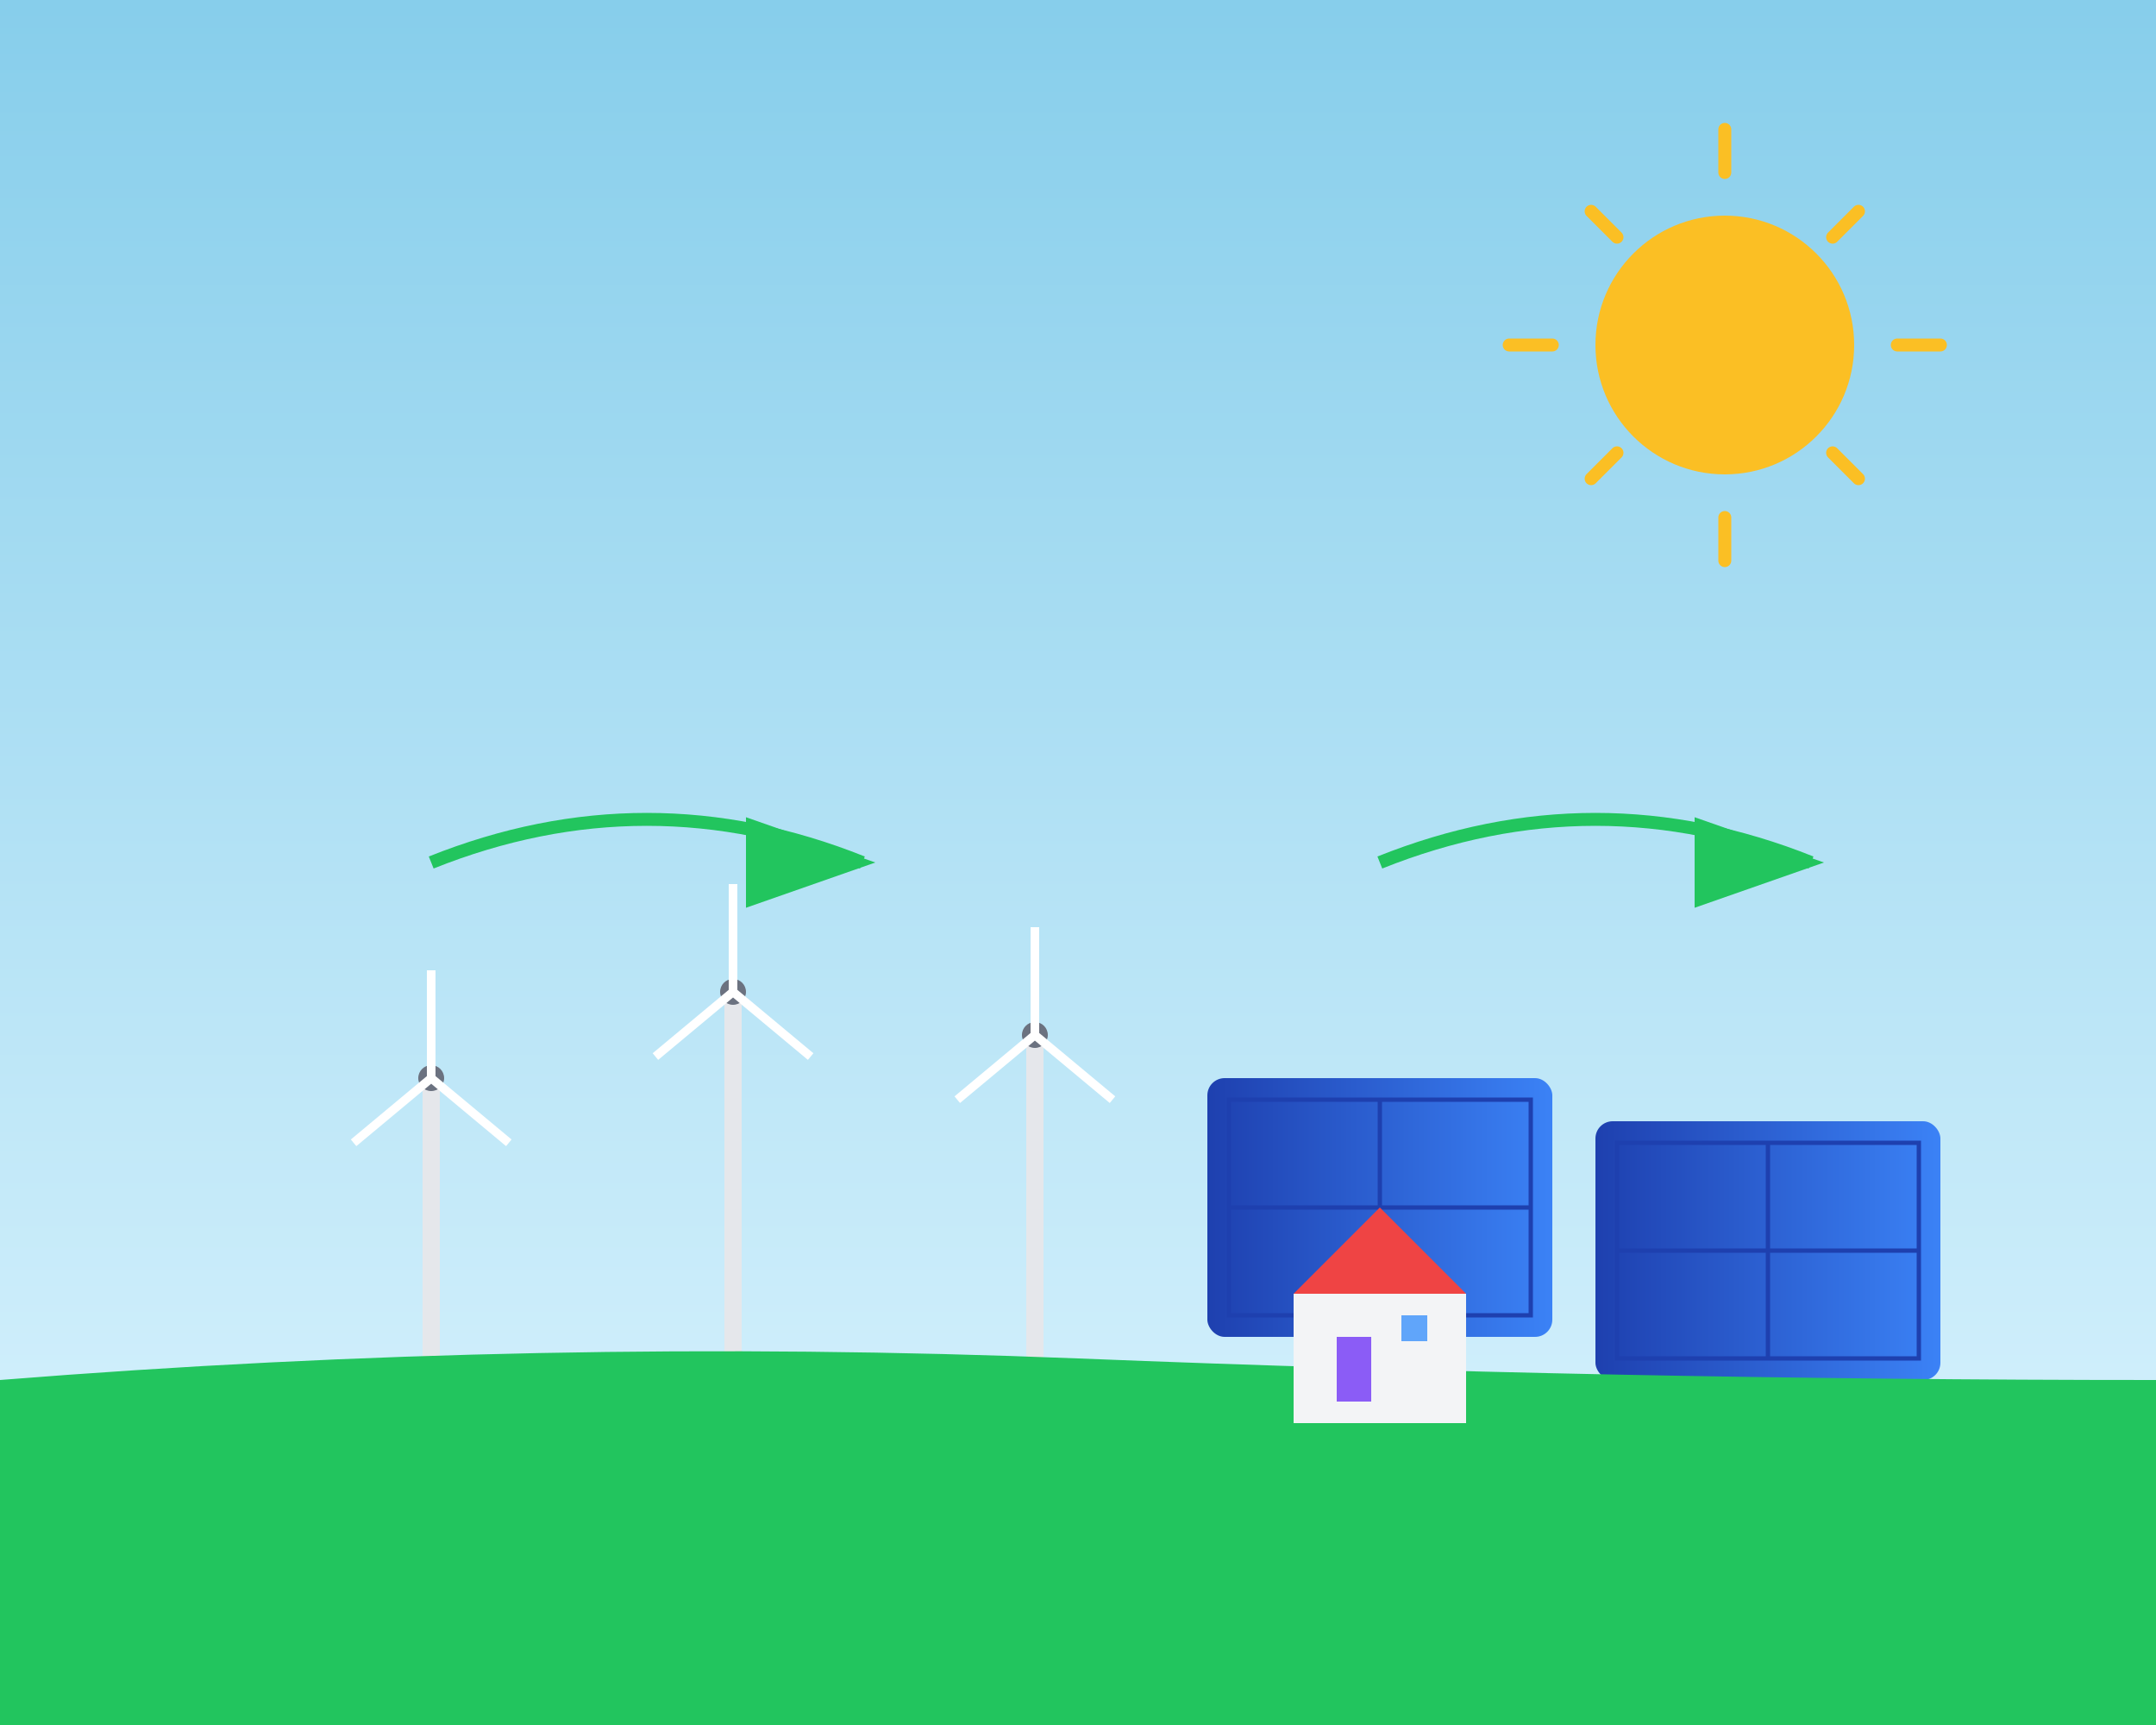 <svg width="500" height="400" viewBox="0 0 500 400" fill="none" xmlns="http://www.w3.org/2000/svg">
  <!-- Sky gradient -->
  <defs>
    <linearGradient id="sky" x1="0%" y1="0%" x2="0%" y2="100%">
      <stop offset="0%" style="stop-color:#87CEEB;stop-opacity:1" />
      <stop offset="100%" style="stop-color:#E0F6FF;stop-opacity:1" />
    </linearGradient>
    <linearGradient id="solar" x1="0%" y1="0%" x2="100%" y2="0%">
      <stop offset="0%" style="stop-color:#1E40AF;stop-opacity:1" />
      <stop offset="100%" style="stop-color:#3B82F6;stop-opacity:1" />
    </linearGradient>
  </defs>
  
  <!-- Background -->
  <rect width="500" height="400" fill="url(#sky)"/>
  
  <!-- Sun -->
  <circle cx="400" cy="80" r="30" fill="#FBBF24"/>
  <path d="M400 40L400 30M400 130L400 120M360 80L350 80M450 80L440 80M375 55L369 49M425 105L431 111M425 55L431 49M375 105L369 111" stroke="#FBBF24" stroke-width="3" stroke-linecap="round"/>
  
  <!-- Wind turbines -->
  <g transform="translate(50, 150)">
    <rect x="48" y="100" width="4" height="150" fill="#E5E7EB"/>
    <circle cx="50" cy="100" r="3" fill="#6B7280"/>
    <path d="M50 100L50 75M50 100L68 115M50 100L32 115" stroke="white" stroke-width="2"/>
  </g>
  
  <g transform="translate(120, 130)">
    <rect x="48" y="100" width="4" height="170" fill="#E5E7EB"/>
    <circle cx="50" cy="100" r="3" fill="#6B7280"/>
    <path d="M50 100L50 75M50 100L68 115M50 100L32 115" stroke="white" stroke-width="2"/>
  </g>
  
  <g transform="translate(190, 140)">
    <rect x="48" y="100" width="4" height="160" fill="#E5E7EB"/>
    <circle cx="50" cy="100" r="3" fill="#6B7280"/>
    <path d="M50 100L50 75M50 100L68 115M50 100L32 115" stroke="white" stroke-width="2"/>
  </g>
  
  <!-- Solar panels -->
  <g transform="translate(280, 250)">
    <rect x="0" y="0" width="80" height="60" fill="url(#solar)" rx="4"/>
    <rect x="5" y="5" width="70" height="50" fill="none" stroke="#1E40AF" stroke-width="1"/>
    <line x1="40" y1="5" x2="40" y2="55" stroke="#1E40AF" stroke-width="1"/>
    <line x1="5" y1="30" x2="75" y2="30" stroke="#1E40AF" stroke-width="1"/>
  </g>
  
  <g transform="translate(370, 260)">
    <rect x="0" y="0" width="80" height="60" fill="url(#solar)" rx="4"/>
    <rect x="5" y="5" width="70" height="50" fill="none" stroke="#1E40AF" stroke-width="1"/>
    <line x1="40" y1="5" x2="40" y2="55" stroke="#1E40AF" stroke-width="1"/>
    <line x1="5" y1="30" x2="75" y2="30" stroke="#1E40AF" stroke-width="1"/>
  </g>
  
  <!-- Ground -->
  <path d="M0 320Q125 310 250 315T500 320V400H0Z" fill="#22C55E"/>
  
  <!-- Houses -->
  <g transform="translate(300, 280)">
    <rect x="0" y="20" width="40" height="30" fill="#F3F4F6"/>
    <polygon points="0,20 20,0 40,20" fill="#EF4444"/>
    <rect x="10" y="30" width="8" height="15" fill="#8B5CF6"/>
    <rect x="25" y="25" width="6" height="6" fill="#60A5FA"/>
  </g>
  
  <!-- Energy arrows -->
  <path d="M100 200Q150 180 200 200" stroke="#22C55E" stroke-width="3" fill="none" marker-end="url(#arrowhead)"/>
  <path d="M320 200Q370 180 420 200" stroke="#22C55E" stroke-width="3" fill="none" marker-end="url(#arrowhead)"/>
  
  <defs>
    <marker id="arrowhead" markerWidth="10" markerHeight="7" refX="9" refY="3.5" orient="auto">
      <polygon points="0 0, 10 3.5, 0 7" fill="#22C55E"/>
    </marker>
  </defs>
</svg>